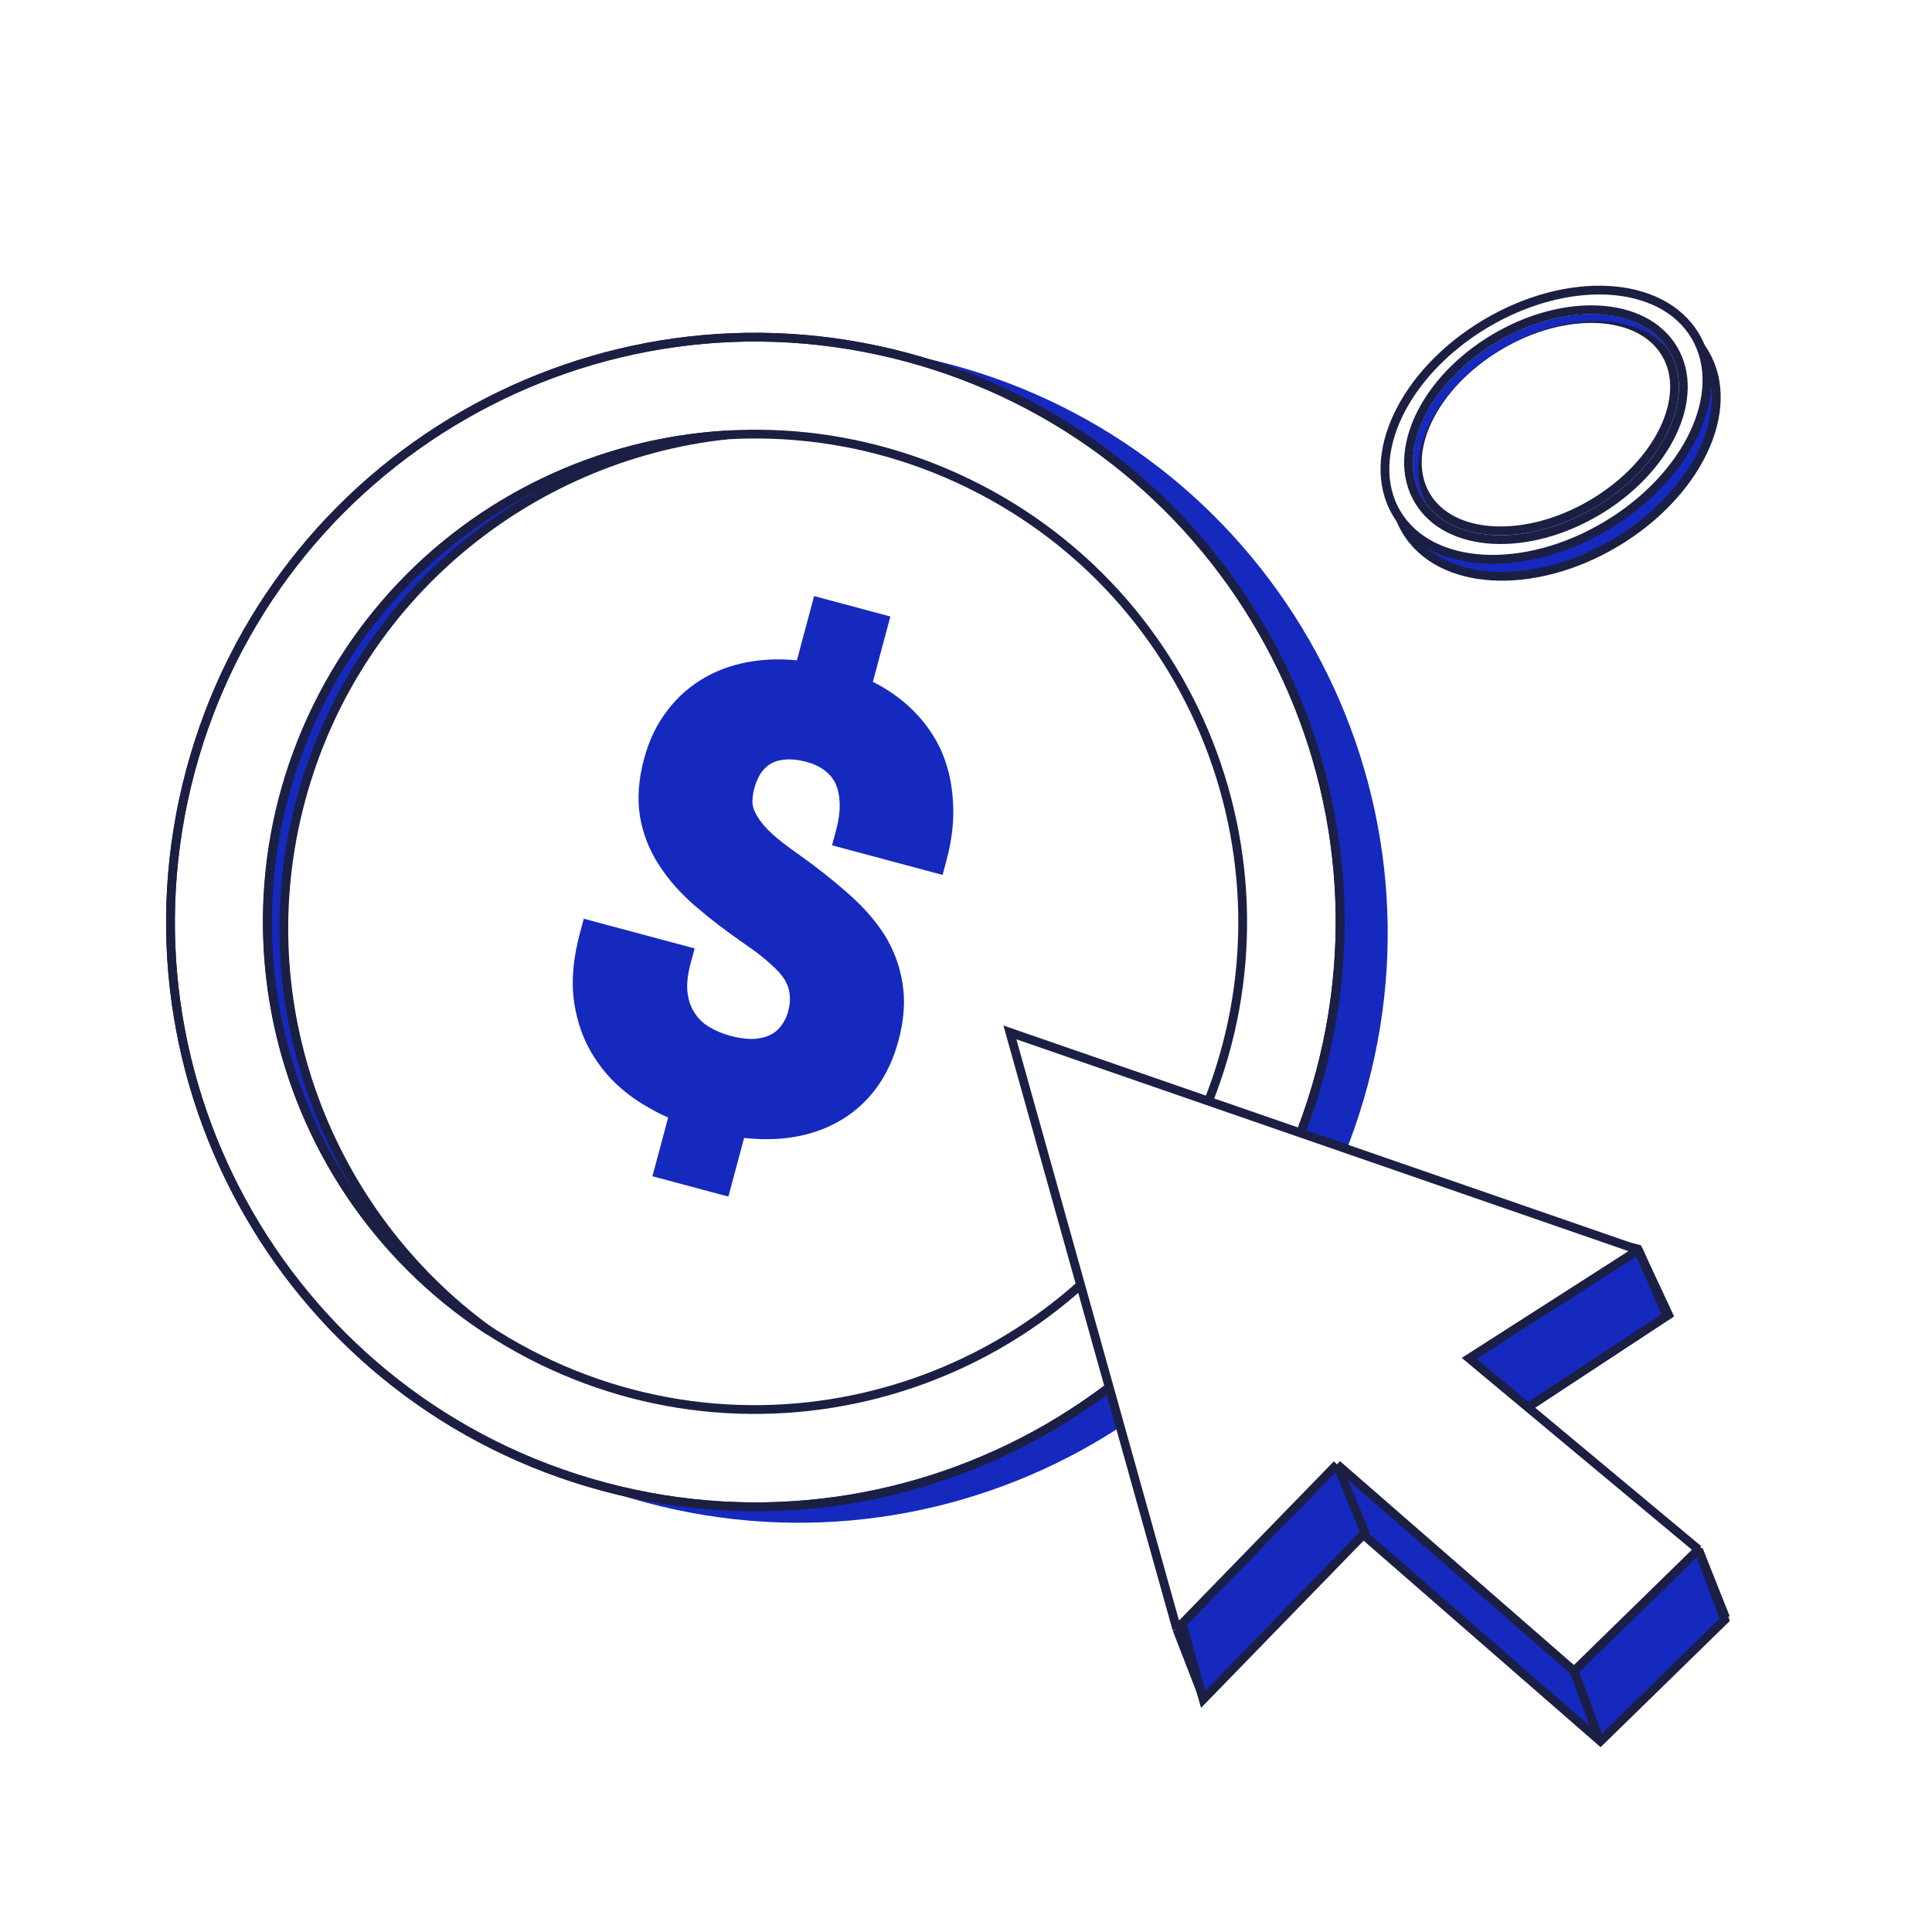 <svg width="220" height="220" viewBox="0 0 220 220" fill="none" xmlns="http://www.w3.org/2000/svg">
<rect x="0" y="0" width="220" height="220" fill="#808080" stroke="none"/>
<g clip-path="url(#clip0_265_156)">
<rect width="220" height="220" fill="white"/>
<path d="M194.102 40.196C192.172 36.947 188.486 35.226 184.188 34.996C179.885 34.765 174.909 36.017 170.26 38.779C165.611 41.542 162.131 45.314 160.277 49.203C158.424 53.088 158.173 57.148 160.103 60.397C162.034 63.647 165.72 65.367 170.018 65.597C174.32 65.828 179.297 64.576 183.946 61.814C188.595 59.051 192.074 55.279 193.929 51.39C195.782 47.505 196.033 43.445 194.102 40.196Z" fill="#1529BE" stroke="#1B1F43" stroke-miterlimit="10" stroke-linecap="round" stroke-linejoin="round"/>
<path d="M193.038 38.259C191.107 35.01 187.422 33.289 183.123 33.059C178.821 32.828 173.844 34.08 169.195 36.842C164.546 39.605 161.067 43.377 159.212 47.266C157.36 51.151 157.108 55.211 159.039 58.46C160.97 61.709 164.655 63.43 168.953 63.66C173.256 63.891 178.233 62.639 182.882 59.877C187.53 57.114 191.01 53.342 192.864 49.453C194.717 45.568 194.968 41.508 193.038 38.259Z" fill="white" stroke="#1B1F43" stroke-miterlimit="10" stroke-linecap="round" stroke-linejoin="round"/>
<path d="M170.702 39.38C174.515 37.114 178.562 36.109 182.009 36.292C185.46 36.476 188.249 37.843 189.682 40.253C191.114 42.664 190.98 45.767 189.491 48.885C188.005 52.001 185.186 55.074 181.373 57.34C177.56 59.606 173.513 60.611 170.066 60.428C166.615 60.244 163.826 58.878 162.393 56.467C160.961 54.056 161.095 50.954 162.583 47.835C164.07 44.719 166.889 41.646 170.702 39.38Z" fill="white" stroke="#1B1F43" stroke-miterlimit="10" stroke-linecap="round" stroke-linejoin="round"/>
<path d="M190.541 39.742C188.886 36.956 185.729 35.489 182.062 35.294C178.392 35.098 174.151 36.168 170.191 38.52C166.231 40.873 163.264 44.087 161.681 47.404C160.099 50.717 159.878 54.191 161.534 56.978C163.189 59.764 166.346 61.231 170.013 61.426C173.683 61.622 177.924 60.553 181.884 58.2C185.844 55.847 188.811 52.633 190.394 49.316C191.975 46.003 192.197 42.529 190.541 39.742Z" stroke="#1B1F43" stroke-miterlimit="10" stroke-linecap="round" stroke-linejoin="round"/>
<path d="M168.724 41.272C175.873 35.837 185.156 34.987 189.522 39.322C189.664 39.458 189.805 39.595 189.922 39.772C189.67 39.352 189.312 38.925 188.971 38.564C184.628 34.188 175.321 35.079 168.172 40.514C161.248 45.748 158.936 53.371 162.724 57.756C159.774 53.25 162.244 46.213 168.724 41.272Z" fill="#1529BE"/>
<path d="M155.235 123.536C164.752 88.019 143.675 51.513 108.158 41.996C72.641 32.479 36.134 53.556 26.617 89.073C17.101 124.59 38.178 161.097 73.695 170.614C109.212 180.131 145.719 159.053 155.235 123.536Z" fill="#1529BE" stroke="#1529BE" stroke-miterlimit="10" stroke-linecap="round" stroke-linejoin="round"/>
<path d="M150.315 122.218C159.832 86.701 138.755 50.194 103.238 40.677C67.721 31.16 31.214 52.237 21.697 87.754C12.181 123.271 33.258 159.778 68.775 169.295C104.292 178.812 140.799 157.734 150.315 122.218Z" fill="white" stroke="#1B1F43" stroke-miterlimit="10" stroke-linecap="round" stroke-linejoin="round"/>
<path d="M150.315 122.218C159.832 86.701 138.755 50.194 103.238 40.677C67.721 31.16 31.214 52.237 21.697 87.754C12.181 123.271 33.258 159.778 68.775 169.295C104.292 178.812 140.799 157.734 150.315 122.218Z" stroke="#1B1F43" stroke-miterlimit="10" stroke-linecap="round" stroke-linejoin="round"/>
<path d="M36.778 79.211C51.004 52.044 84.56 41.552 111.728 55.778C138.895 70.004 149.386 103.56 135.16 130.727C120.935 157.895 87.379 168.386 60.211 154.16C33.044 139.934 22.553 106.378 36.778 79.211Z" fill="white" stroke="#1B1F43" stroke-miterlimit="10" stroke-linecap="round" stroke-linejoin="round"/>
<path d="M82.606 49.545C60.135 52.055 40.448 67.991 34.25 91.119C28.023 114.36 37.303 138.143 55.658 151.509C36.073 138.751 25.987 114.43 32.368 90.615C38.715 66.928 59.419 50.953 82.606 49.545Z" fill="#1529BE" stroke="#1B1F43" stroke-miterlimit="10" stroke-linecap="round" stroke-linejoin="round"/>
<path fill-rule="evenodd" clip-rule="evenodd" d="M89.922 113.257L89.919 113.225C89.874 112.708 89.71 112.181 89.396 111.633C89.055 111.07 88.53 110.455 87.774 109.797L87.756 109.782L87.739 109.766C86.984 109.072 86.009 108.312 84.797 107.488L84.793 107.485L84.788 107.481C82.729 106.061 80.874 104.642 79.225 103.223C77.525 101.76 76.126 100.194 75.054 98.52C73.941 96.809 73.21 94.961 72.877 92.987L72.876 92.982L72.876 92.978C72.54 90.926 72.72 88.724 73.342 86.403C73.896 84.336 74.767 82.5 75.975 80.925C77.173 79.35 78.619 78.076 80.309 77.123C81.993 76.173 83.865 75.561 85.904 75.272C87.46 75.05 89.075 75.027 90.744 75.192L92.705 67.876L101.387 70.202L99.394 77.641C100.896 78.397 102.242 79.306 103.421 80.375C104.95 81.761 106.162 83.362 107.04 85.174L107.047 85.188L107.054 85.203C107.901 87.033 108.38 89.027 108.511 91.165C108.671 93.318 108.418 95.58 107.787 97.936L107.333 99.629L94.746 96.257L95.2 94.564C95.541 93.289 95.662 92.2 95.606 91.277C95.549 90.335 95.34 89.589 95.027 88.998C94.746 88.493 94.353 88.051 93.823 87.67L93.816 87.665L93.81 87.66C93.296 87.284 92.659 86.98 91.87 86.768C90.895 86.507 90.084 86.433 89.415 86.494L89.401 86.496L89.388 86.496C88.725 86.547 88.209 86.709 87.801 86.941C87.349 87.217 86.969 87.571 86.654 88.016C86.338 88.499 86.081 89.077 85.896 89.767C85.712 90.453 85.655 91.043 85.691 91.551C85.747 91.975 85.916 92.455 86.258 93L86.266 93.013L86.275 93.027C86.607 93.579 87.132 94.216 87.898 94.933C88.681 95.637 89.709 96.436 91 97.329L91.011 97.337L91.023 97.346C93.064 98.808 94.896 100.255 96.514 101.688C98.188 103.144 99.58 104.704 100.668 106.374L100.676 106.387L100.685 106.4C101.767 108.128 102.465 109.99 102.767 111.976C103.107 114.005 102.933 116.184 102.318 118.479C101.748 120.606 100.868 122.486 99.652 124.085L99.65 124.089L99.647 124.092C98.446 125.656 96.985 126.908 95.27 127.832C93.568 128.75 91.681 129.329 89.629 129.588L89.619 129.589L89.609 129.59C88.05 129.768 86.423 129.761 84.732 129.579L82.942 136.258L74.293 133.941L76.084 127.258C74.667 126.626 73.319 125.863 72.042 124.972L72.034 124.966L72.026 124.961C70.263 123.701 68.805 122.176 67.666 120.387C66.482 118.556 65.728 116.47 65.382 114.161L65.381 114.157L65.38 114.153C65.03 111.747 65.269 109.121 66.023 106.308L66.476 104.615L79.096 107.997L78.642 109.689C78.259 111.12 78.177 112.265 78.306 113.166C78.452 114.124 78.749 114.851 79.145 115.405L79.161 115.428L79.177 115.451C79.585 116.063 80.107 116.557 80.761 116.944C81.501 117.381 82.288 117.712 83.128 117.937C84.244 118.236 85.178 118.34 85.951 118.296C86.755 118.228 87.382 118.037 87.872 117.766L87.874 117.765L87.876 117.764C88.304 117.529 88.667 117.209 88.972 116.782L88.986 116.762L89 116.743C89.33 116.308 89.582 115.794 89.746 115.181C89.948 114.428 89.99 113.804 89.926 113.289L89.922 113.257Z" fill="#1529BE"/>
<path d="M170.295 162.68L190 149.724L186.5 142.224L118 125.562L137.01 193.508L155.248 174.75L182.245 198.276L196.402 184.445L193.5 176.724L170.295 162.68Z" fill="#1529BE" stroke="#1B1F43"/>
<path d="M186.57 142.334L115 117.562L134.01 185.508L152.248 166.75L179.245 190.276L193.402 176.445L167.295 154.68L186.57 142.334Z" fill="white"/>
<path d="M186.57 142.334L115 117.562L134.01 185.508M186.57 142.334L167.295 154.68L193.402 176.445M186.57 142.334L190 150.224M193.402 176.445L179.245 190.276M193.402 176.445L196.5 184.224M179.245 190.276L152.248 166.75M179.245 190.276L182 197.724M152.248 166.75L134.01 185.508M152.248 166.75L155.5 174.724M134.01 185.508L137 193.224" stroke="#1B1F43"/>
</g>
<defs>
<clipPath id="clip0_265_156">
<rect width="220" height="220" fill="white"/>
</clipPath>
</defs>
</svg>
